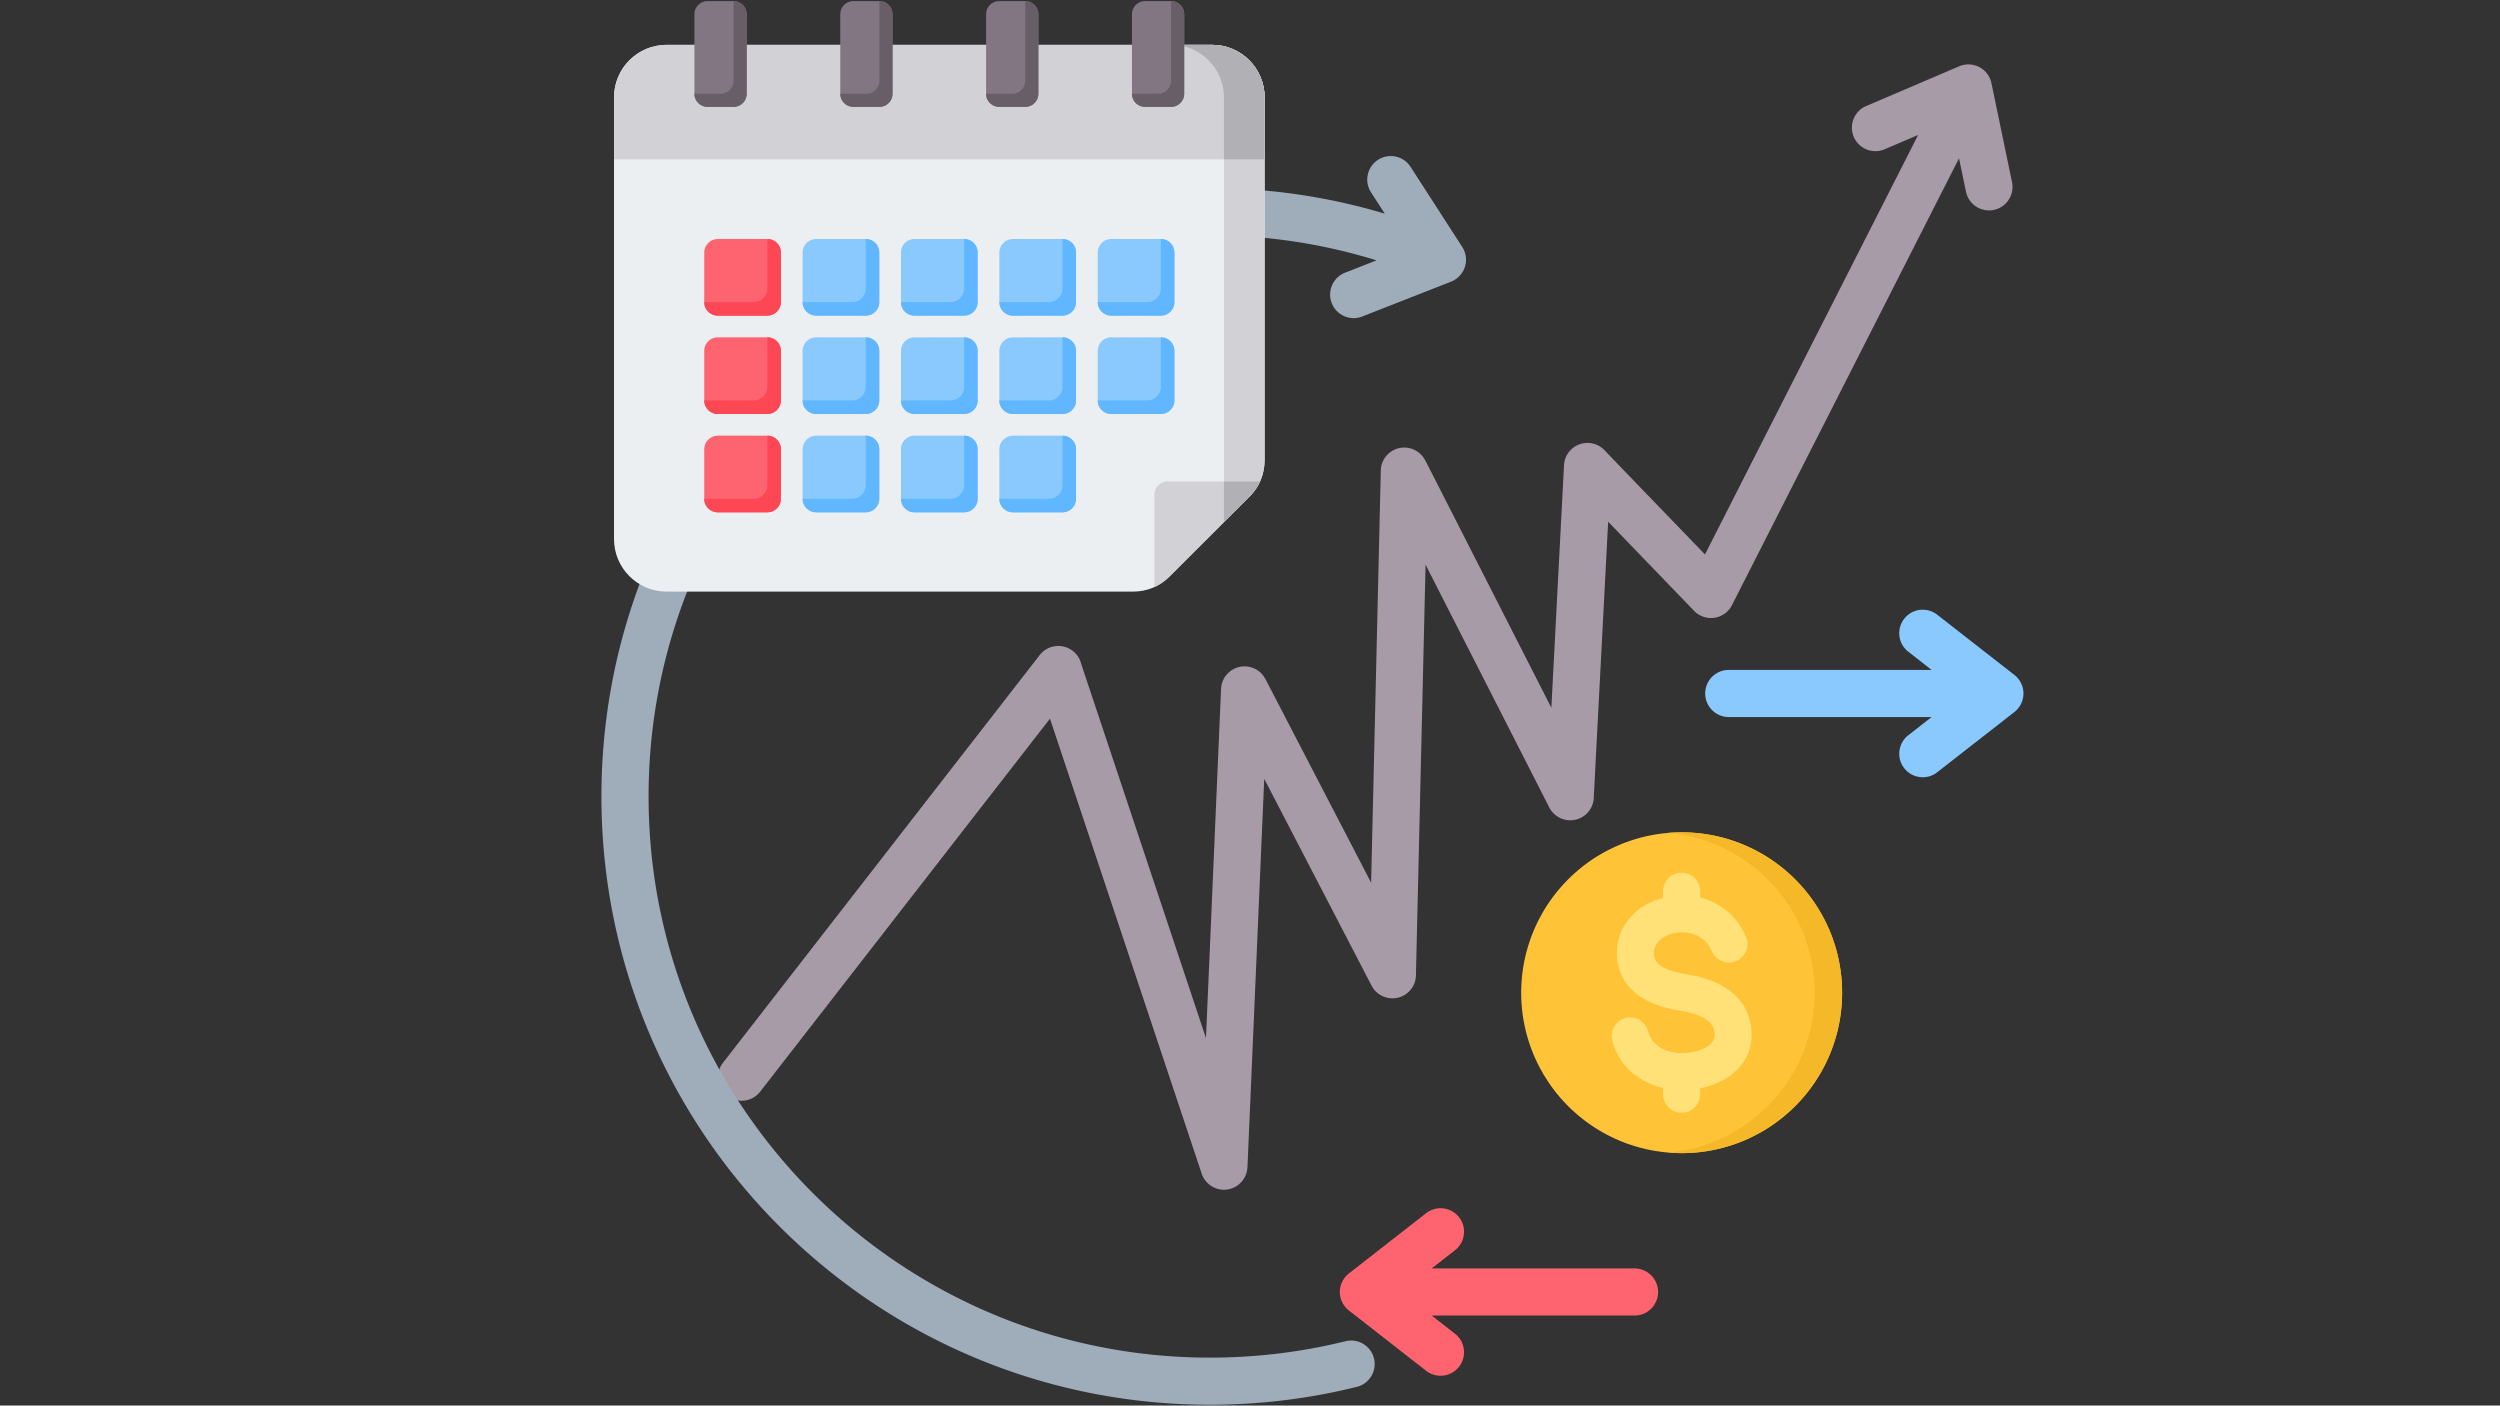 <svg xmlns="http://www.w3.org/2000/svg" width="1366" height="768" version="1.0" viewBox="0 0 1024.5 576"><rect x="0" y="0" width="1024.5" height="576" fill="#333333" stroke="none"/><defs><clipPath id="a"><path d="M246.46 63H601v512.86H246.46Zm0 0"/></clipPath><clipPath id="b"><path d="M284 .14h202V44H284Zm0 0"/></clipPath></defs><path fill="#a79ba7" fill-rule="evenodd" d="M311.523 447.363c-3.27 4.207-9.336 4.969-13.546 1.696-4.211-3.27-4.97-9.332-1.7-13.54l129.801-167.078c3.27-4.207 9.336-4.964 13.547-1.695a9.6 9.6 0 0 1 3.46 5.363l51.126 153.317 6.184-143.13c.23-5.312 4.726-9.433 10.039-9.202a9.64 9.64 0 0 1 8.148 5.207h.004l43.297 83.426 3.969-168.922c.12-5.313 4.53-9.516 9.847-9.39a9.62 9.62 0 0 1 8.352 5.253l.027-.012 51.668 101.387 5.184-99.387c.27-5.312 4.797-9.402 10.113-9.129a9.6 9.6 0 0 1 6.453 2.942c13.692 14.285 27.473 28.492 41.207 42.738l87.348-171.898-13.735 5.863c-4.898 2.086-10.558-.195-12.64-5.09a9.63 9.63 0 0 1 5.094-12.637l38.113-16.277c4.898-2.086 10.558.195 12.64 5.09q.428 1.01.614 2.043l8.386 40.332c1.082 5.207-2.261 10.308-7.472 11.39s-10.313-2.257-11.395-7.468l-2.847-13.688-93.004 183.031a9.638 9.638 0 0 1-15.586 2.41l-35.2-36.507-5.874 112.594a9.64 9.64 0 0 1-5.274 8.707c-4.754 2.418-10.566.527-12.984-4.223l-50.688-99.469-3.941 167.79a9.64 9.64 0 0 1-5.219 8.847c-4.73 2.433-10.543.578-12.98-4.152l-43.973-84.727-6.879 159.18h-.012a9.62 9.62 0 0 1-6.593 8.714c-5.04 1.668-10.48-1.07-12.149-6.113l-62.172-186.445Zm0 0"/><g clip-path="url(#a)"><path fill="#9facba" fill-rule="evenodd" d="M551.398 549.633c5.168-1.274 10.391 1.887 11.66 7.054 1.274 5.165-1.886 10.383-7.054 11.653a248 248 0 0 1-29.817 5.492 252 252 0 0 1-30.34 1.836c-68.863 0-131.21-27.902-176.34-73.016-45.128-45.113-73.042-107.433-73.042-176.273 0-68.836 27.914-131.16 73.043-176.27 45.129-45.113 107.476-73.015 176.34-73.015 16.8 0 33.218 1.668 49.101 4.844a246 246 0 0 1 22.531 5.617l-5.652-8.758a9.637 9.637 0 0 1 2.906-13.317c4.48-2.875 10.446-1.574 13.32 2.903l21.192 32.855a9.637 9.637 0 0 1-2.906 13.317 9.5 9.5 0 0 1-1.695.867l-36.407 14.277c-4.957 1.938-10.55-.512-12.492-5.469-1.937-4.957.516-10.55 5.473-12.488l12.875-5.047a229 229 0 0 0-22.914-5.824 231.3 231.3 0 0 0-45.332-4.465c-63.532 0-121.043 25.742-162.676 67.36-41.633 41.613-67.383 99.109-67.383 162.613 0 63.508 25.75 121.004 67.383 162.617 41.633 41.617 99.148 67.36 162.676 67.36 9.543 0 18.914-.575 28.078-1.688a229 229 0 0 0 27.472-5.035m0 0"/></g><path fill="#8ac9fe" fill-rule="evenodd" d="M791.578 293.844h-83.125c-5.336 0-9.66-4.324-9.66-9.656s4.324-9.657 9.66-9.657h83.125l-9.566-7.469c-4.188-3.269-4.93-9.316-1.66-13.503 3.27-4.188 9.32-4.93 13.511-1.66l31.649 24.706c4.187 3.27 4.933 9.317 1.66 13.504a9.8 9.8 0 0 1-1.805 1.774l-31.504 24.594c-4.191 3.27-10.238 2.527-13.511-1.66-3.27-4.188-2.528-10.235 1.66-13.508Zm0 0"/><path fill="#fe646f" fill-rule="evenodd" d="M586.695 519.797h83.13c5.331 0 9.66 4.324 9.66 9.66 0 5.332-4.329 9.656-9.66 9.656h-83.126l9.563 7.465c4.191 3.27 4.933 9.317 1.66 13.504-3.27 4.188-9.32 4.93-13.508 1.66l-31.504-24.594a9.4 9.4 0 0 1-1.805-1.77c-3.273-4.187-2.53-10.233 1.66-13.503l31.65-24.707c4.187-3.27 10.237-2.527 13.51 1.66 3.27 4.188 2.528 10.23-1.66 13.504Zm0 0"/><path fill="#eceff1" fill-rule="evenodd" d="M496.738 18.383c11.84 0 21.5 9.652 21.5 21.492v148.531c0 5.918-2.113 11.012-6.3 15.196l-32.555 32.543c-4.188 4.187-9.281 6.296-15.203 6.296H273.125c-11.84 0-21.5-9.656-21.5-21.492V39.875c0-11.84 9.66-21.496 21.5-21.496h223.613Zm0 0"/><path fill="#d1d1d6" fill-rule="evenodd" d="M496.738 18.383c11.84 0 21.5 9.652 21.5 21.492v148.531c0 5.918-2.113 11.012-6.3 15.196h-10.364V39.875c0-11.84-9.66-21.496-21.504-21.496h16.668Zm0 0"/><path fill="#d1d1d6" fill-rule="evenodd" d="M473.086 202.68v37.898c2.281-1.043 4.383-2.52 6.297-4.433l32.555-32.543c1.914-1.91 3.394-4.012 4.437-6.293h-37.914a5.38 5.38 0 0 0-5.375 5.37m0 0"/><path fill="#b1b1b5" fill-rule="evenodd" d="m501.574 213.965 10.367-10.363c1.91-1.915 3.391-4.012 4.434-6.297h-14.8Zm0 0"/><path fill="#d1d1d6" fill-rule="evenodd" d="M251.625 65.285h266.613v-25.41c0-11.84-9.66-21.496-21.5-21.496h-223.61c-11.843 0-21.503 9.656-21.503 21.496Zm0 0"/><path fill="#b1b1b5" fill-rule="evenodd" d="M501.574 65.285h16.664v-25.41c0-11.84-9.66-21.496-21.5-21.496h-16.664c11.84 0 21.5 9.656 21.5 21.496Zm0 0"/><path fill="#fe646f" fill-rule="evenodd" d="M314.46 97.938h-20.315c-3.06 0-5.555 2.492-5.555 5.55v20.313c0 3.058 2.496 5.55 5.555 5.55h20.316c3.059 0 5.555-2.492 5.555-5.55v-20.313c0-3.058-2.496-5.55-5.555-5.55m0 0"/><path fill="#fd4755" fill-rule="evenodd" d="M314.46 97.938v20.308a5.564 5.564 0 0 1-5.554 5.555H288.59c0 3.058 2.496 5.55 5.555 5.55h20.316c3.059 0 5.555-2.492 5.555-5.55v-20.313c0-3.058-2.496-5.55-5.555-5.55m0 0"/><path fill="#8ac9fe" fill-rule="evenodd" d="M354.777 97.938h-20.32c-3.059 0-5.555 2.492-5.555 5.55v20.313c0 3.058 2.496 5.55 5.555 5.55h20.32c3.059 0 5.555-2.492 5.555-5.55v-20.313c0-3.058-2.496-5.55-5.555-5.55m0 0"/><path fill="#60b7ff" fill-rule="evenodd" d="M354.777 97.938v20.308a5.566 5.566 0 0 1-5.554 5.555h-20.32c0 3.058 2.495 5.55 5.554 5.55h20.32c3.059 0 5.555-2.492 5.555-5.55v-20.313c0-3.058-2.496-5.55-5.555-5.55m0 0"/><path fill="#8ac9fe" fill-rule="evenodd" d="M395.09 97.938h-20.317a5.56 5.56 0 0 0-5.554 5.55v20.313a5.56 5.56 0 0 0 5.554 5.55h20.317a5.56 5.56 0 0 0 5.555-5.55v-20.313a5.56 5.56 0 0 0-5.555-5.55m0 0"/><path fill="#60b7ff" fill-rule="evenodd" d="M395.09 97.938v20.308a5.564 5.564 0 0 1-5.555 5.555H369.22a5.56 5.56 0 0 0 5.554 5.55h20.317a5.56 5.56 0 0 0 5.555-5.55v-20.313a5.56 5.56 0 0 0-5.555-5.55m0 0"/><path fill="#8ac9fe" fill-rule="evenodd" d="M435.406 97.938h-20.32c-3.059 0-5.555 2.492-5.555 5.55v20.313c0 3.058 2.496 5.55 5.555 5.55h20.32c3.059 0 5.555-2.492 5.555-5.55v-20.313c0-3.058-2.496-5.55-5.555-5.55m0 0"/><path fill="#60b7ff" fill-rule="evenodd" d="M435.406 97.938v20.308a5.566 5.566 0 0 1-5.554 5.555h-20.32c0 3.058 2.495 5.55 5.554 5.55h20.32c3.059 0 5.555-2.492 5.555-5.55v-20.313c0-3.058-2.496-5.55-5.555-5.55m0 0"/><path fill="#8ac9fe" fill-rule="evenodd" d="M475.719 97.938h-20.32a5.56 5.56 0 0 0-5.551 5.55v20.313a5.56 5.56 0 0 0 5.55 5.55h20.32c3.06 0 5.555-2.492 5.555-5.55v-20.313c0-3.058-2.496-5.55-5.554-5.55m0 0"/><path fill="#60b7ff" fill-rule="evenodd" d="M475.719 97.938v20.308a5.566 5.566 0 0 1-5.555 5.555h-20.316a5.56 5.56 0 0 0 5.55 5.55h20.32c3.06 0 5.555-2.492 5.555-5.55v-20.313c0-3.058-2.496-5.55-5.554-5.55m0 0"/><path fill="#8ac9fe" fill-rule="evenodd" d="M475.719 138.234h-20.32c-3.06 0-5.551 2.496-5.551 5.555v20.313a5.56 5.56 0 0 0 5.55 5.55h20.32c3.06 0 5.555-2.492 5.555-5.55v-20.313a5.566 5.566 0 0 0-5.554-5.555m0 0"/><path fill="#60b7ff" fill-rule="evenodd" d="M475.719 138.234v20.313c0 3.055-2.496 5.55-5.555 5.55h-20.316c0 3.06 2.492 5.555 5.55 5.555h20.32a5.566 5.566 0 0 0 5.555-5.554v-20.313c0-3.055-2.496-5.55-5.554-5.55m0 0"/><path fill="#8ac9fe" fill-rule="evenodd" d="M435.406 138.234h-20.32a5.566 5.566 0 0 0-5.555 5.555v20.313c0 3.054 2.496 5.55 5.555 5.55h20.32c3.059 0 5.555-2.492 5.555-5.55v-20.313a5.566 5.566 0 0 0-5.555-5.555m0 0"/><path fill="#60b7ff" fill-rule="evenodd" d="M435.406 138.234v20.313c0 3.055-2.496 5.55-5.554 5.55h-20.32a5.566 5.566 0 0 0 5.554 5.555h20.32a5.566 5.566 0 0 0 5.555-5.554v-20.313c0-3.055-2.496-5.55-5.555-5.55m0 0"/><path fill="#8ac9fe" fill-rule="evenodd" d="M395.09 138.234h-20.317a5.564 5.564 0 0 0-5.554 5.555v20.313a5.563 5.563 0 0 0 5.554 5.55h20.317a5.56 5.56 0 0 0 5.555-5.55v-20.313a5.564 5.564 0 0 0-5.555-5.555m0 0"/><path fill="#60b7ff" fill-rule="evenodd" d="M395.09 138.234v20.313a5.563 5.563 0 0 1-5.555 5.55H369.22a5.564 5.564 0 0 0 5.554 5.555h20.317a5.564 5.564 0 0 0 5.555-5.554v-20.313a5.563 5.563 0 0 0-5.555-5.55m0 0"/><path fill="#8ac9fe" fill-rule="evenodd" d="M354.777 138.234h-20.32a5.566 5.566 0 0 0-5.555 5.555v20.313c0 3.054 2.496 5.55 5.555 5.55h20.32c3.059 0 5.555-2.492 5.555-5.55v-20.313a5.566 5.566 0 0 0-5.555-5.555m0 0"/><path fill="#60b7ff" fill-rule="evenodd" d="M354.777 138.234v20.313c0 3.055-2.496 5.55-5.554 5.55h-20.32a5.566 5.566 0 0 0 5.554 5.555h20.32a5.566 5.566 0 0 0 5.555-5.554v-20.313c0-3.055-2.496-5.55-5.555-5.55m0 0"/><path fill="#fe646f" fill-rule="evenodd" d="M314.46 138.234h-20.315a5.566 5.566 0 0 0-5.555 5.555v20.313c0 3.054 2.496 5.55 5.555 5.55h20.316c3.059 0 5.555-2.492 5.555-5.55v-20.313a5.566 5.566 0 0 0-5.555-5.555m0 0"/><path fill="#fd4755" fill-rule="evenodd" d="M314.46 138.234v20.313a5.563 5.563 0 0 1-5.554 5.55H288.59a5.566 5.566 0 0 0 5.555 5.555h20.316a5.566 5.566 0 0 0 5.555-5.554v-20.313c0-3.055-2.496-5.55-5.555-5.55m0 0"/><path fill="#fe646f" fill-rule="evenodd" d="M314.46 178.535h-20.315c-3.06 0-5.555 2.492-5.555 5.55v20.313c0 3.059 2.496 5.551 5.555 5.551h20.316c3.059 0 5.555-2.492 5.555-5.55v-20.313c0-3.059-2.496-5.55-5.555-5.55m0 0"/><path fill="#fd4755" fill-rule="evenodd" d="M314.46 178.535v20.309a5.564 5.564 0 0 1-5.554 5.554H288.59c0 3.059 2.496 5.551 5.555 5.551h20.316c3.059 0 5.555-2.492 5.555-5.55v-20.313c0-3.059-2.496-5.55-5.555-5.55m0 0"/><path fill="#8ac9fe" fill-rule="evenodd" d="M354.777 178.535h-20.32c-3.059 0-5.555 2.492-5.555 5.55v20.313c0 3.059 2.496 5.551 5.555 5.551h20.32c3.059 0 5.555-2.492 5.555-5.55v-20.313c0-3.059-2.496-5.55-5.555-5.55m0 0"/><path fill="#60b7ff" fill-rule="evenodd" d="M354.777 178.535v20.309a5.566 5.566 0 0 1-5.554 5.554h-20.32c0 3.059 2.495 5.551 5.554 5.551h20.32c3.059 0 5.555-2.492 5.555-5.55v-20.313c0-3.059-2.496-5.55-5.555-5.55m0 0"/><path fill="#8ac9fe" fill-rule="evenodd" d="M395.09 178.535h-20.317a5.56 5.56 0 0 0-5.554 5.55v20.313a5.56 5.56 0 0 0 5.554 5.551h20.317a5.56 5.56 0 0 0 5.555-5.55v-20.313a5.56 5.56 0 0 0-5.555-5.55m0 0"/><path fill="#60b7ff" fill-rule="evenodd" d="M395.09 178.535v20.309a5.564 5.564 0 0 1-5.555 5.554H369.22a5.56 5.56 0 0 0 5.554 5.551h20.317a5.56 5.56 0 0 0 5.555-5.55v-20.313a5.56 5.56 0 0 0-5.555-5.55m0 0"/><path fill="#8ac9fe" fill-rule="evenodd" d="M435.406 178.535h-20.32c-3.059 0-5.555 2.492-5.555 5.55v20.313c0 3.059 2.496 5.551 5.555 5.551h20.32c3.059 0 5.555-2.492 5.555-5.55v-20.313c0-3.059-2.496-5.55-5.555-5.55m0 0"/><path fill="#60b7ff" fill-rule="evenodd" d="M435.406 178.535v20.309a5.566 5.566 0 0 1-5.554 5.554h-20.32c0 3.059 2.495 5.551 5.554 5.551h20.32c3.059 0 5.555-2.492 5.555-5.55v-20.313c0-3.059-2.496-5.55-5.555-5.55m0 0"/><g fill-rule="evenodd" clip-path="url(#b)"><path fill="#837683" d="M289.953.453h10.66a5.385 5.385 0 0 1 5.375 5.375v32.59a5.387 5.387 0 0 1-5.375 5.375h-10.66a5.385 5.385 0 0 1-5.375-5.375V5.828a5.385 5.385 0 0 1 5.375-5.375m179.297 0h10.66a5.385 5.385 0 0 1 5.375 5.375v32.59a5.385 5.385 0 0 1-5.375 5.375h-10.66a5.385 5.385 0 0 1-5.375-5.375V5.828A5.387 5.387 0 0 1 469.25.453m-59.766 0h10.66a5.385 5.385 0 0 1 5.376 5.375v32.59a5.385 5.385 0 0 1-5.375 5.375h-10.66a5.385 5.385 0 0 1-5.376-5.375V5.828a5.385 5.385 0 0 1 5.375-5.375m-59.765 0h10.66a5.385 5.385 0 0 1 5.375 5.375v32.59a5.387 5.387 0 0 1-5.375 5.375h-10.66a5.385 5.385 0 0 1-5.375-5.375V5.828a5.385 5.385 0 0 1 5.375-5.375m0 0"/><path fill="#685e68" d="M463.875 38.422c0 2.957 2.418 5.371 5.375 5.371h10.66c2.961 0 5.375-2.414 5.375-5.371V5.828A5.385 5.385 0 0 0 479.91.453v32.594a5.385 5.385 0 0 1-5.375 5.375Zm-108.875 0h-10.656c0 2.957 2.414 5.371 5.375 5.371h10.66c2.96 0 5.375-2.414 5.375-5.371V5.828c0-2.96-2.418-5.375-5.379-5.375v32.594A5.387 5.387 0 0 1 355 38.422m-54.39 5.371a5.385 5.385 0 0 0 5.374-5.375V5.828A5.385 5.385 0 0 0 300.61.453v32.594a5.385 5.385 0 0 1-5.375 5.375h-10.656c0 2.957 2.414 5.371 5.375 5.371Zm119.535 0a5.385 5.385 0 0 0 5.375-5.375V5.828a5.385 5.385 0 0 0-5.375-5.375v32.594a5.387 5.387 0 0 1-5.375 5.375h-10.66c0 2.957 2.417 5.371 5.374 5.371Zm0 0"/></g><path fill="#ffc338" d="M754.895 406.82q-.001 1.616-.079 3.227a69 69 0 0 1-.238 3.219 68 68 0 0 1-.394 3.199 72 72 0 0 1-.551 3.18 72 72 0 0 1-.707 3.148 67 67 0 0 1-3.035 9.184 64.006 64.006 0 0 1-2.762 5.828 64 64 0 0 1-1.59 2.808 65.324 65.324 0 0 1-3.586 5.363 65 65 0 0 1-4.094 4.989 70 70 0 0 1-2.222 2.336q-1.144 1.141-2.34 2.222a69 69 0 0 1-2.442 2.11 66 66 0 0 1-2.546 1.984 63.94 63.94 0 0 1-5.363 3.582 66.3 66.3 0 0 1-5.691 3.043q-1.46.69-2.954 1.309a67 67 0 0 1-6.074 2.172 67 67 0 0 1-6.262 1.566q-1.581.317-3.18.55-1.592.24-3.203.395c-1.07.106-2.14.188-3.219.239a63 63 0 0 1-3.226.078q-1.61.002-3.227-.078a64 64 0 0 1-3.219-.239 63 63 0 0 1-3.203-.394 63 63 0 0 1-3.18-.55 67 67 0 0 1-6.257-1.567 65.4 65.4 0 0 1-11.91-4.934 60 60 0 0 1-2.809-1.59 64 64 0 0 1-5.363-3.582q-1.3-.959-2.547-1.984a66 66 0 0 1-2.442-2.11q-1.198-1.081-2.34-2.222a66 66 0 0 1-2.226-2.336 66 66 0 0 1-2.105-2.445 70 70 0 0 1-1.989-2.543 65 65 0 0 1-3.582-5.364 64 64 0 0 1-3.043-5.687 64 64 0 0 1-2.468-5.961 66.68 66.68 0 0 1-1.875-6.172 67 67 0 0 1-.707-3.148 62 62 0 0 1-.551-3.18 63 63 0 0 1-.395-3.2 64 64 0 0 1-.238-3.218 63 63 0 0 1-.078-3.227c0-1.074.023-2.148.078-3.222.05-1.078.133-2.149.238-3.22q.157-1.604.395-3.202.235-1.596.55-3.18c.211-1.055.446-2.101.708-3.148a67 67 0 0 1 3.035-9.18 66 66 0 0 1 4.351-8.64 65.236 65.236 0 0 1 3.582-5.363 70 70 0 0 1 1.989-2.544 66 66 0 0 1 2.105-2.441 63 63 0 0 1 2.227-2.336 63 63 0 0 1 2.34-2.227 62 62 0 0 1 2.44-2.105 65.233 65.233 0 0 1 7.91-5.57 64 64 0 0 1 2.81-1.59q1.424-.763 2.882-1.45a64 64 0 0 1 5.961-2.468 61 61 0 0 1 3.067-1.012 65 65 0 0 1 6.258-1.57 68 68 0 0 1 3.18-.551 68 68 0 0 1 3.202-.395 69 69 0 0 1 3.22-.238 69 69 0 0 1 3.226-.078q1.616 0 3.226.078 1.615.082 3.219.238 1.61.16 3.203.395a67 67 0 0 1 6.332 1.258 67 67 0 0 1 6.172 1.875q1.524.539 3.012 1.16 1.494.616 2.953 1.308 1.459.687 2.883 1.45a66 66 0 0 1 5.535 3.316 65 65 0 0 1 7.625 5.95 66 66 0 0 1 2.34 2.226q1.138 1.139 2.222 2.336a65.323 65.323 0 0 1 4.094 4.984c.64.863 1.262 1.746 1.86 2.637a68 68 0 0 1 1.726 2.726 66.298 66.298 0 0 1 4.352 8.64q.615 1.49 1.16 3.009a67 67 0 0 1 1.875 6.172c.258 1.047.496 2.093.707 3.148q.31 1.584.55 3.18a68 68 0 0 1 .395 3.203c.106 1.07.184 2.14.238 3.219a68 68 0 0 1 .079 3.222m0 0"/><path fill="#f5b829" fill-rule="evenodd" d="M689.137 341.09c36.316 0 65.758 29.43 65.758 65.73 0 36.305-29.442 65.73-65.758 65.73-1.895 0-3.774-.085-5.63-.241 33.68-2.852 60.13-31.082 60.13-65.489 0-34.406-26.45-62.632-60.13-65.488a67 67 0 0 1 5.63-.242m0 0"/><path fill="#ffe177" fill-rule="evenodd" d="M715.5 383.914a7.59 7.59 0 0 1-4.066 9.941 7.6 7.6 0 0 1-9.942-4.066c-1.687-4.016-4.887-6.332-8.402-7.223a15.7 15.7 0 0 0-6.906-.171c-2.13.43-4.082 1.289-5.598 2.52-1.777 1.444-2.906 3.522-2.781 6.089.11 2.266 1.312 3.832 2.992 4.926 2.558 1.672 6.164 2.61 9.617 3.175 5.328.875 11.156 2.34 16.074 5.31 5.801 3.503 10.18 8.78 11.168 16.901.07.602.117 1.348.14 2.223.177 7.488-3.23 13.059-8.347 16.941-3.664 2.778-8.183 4.57-12.715 5.489v2.445a7.595 7.595 0 0 1-7.597 7.594 7.595 7.595 0 0 1-7.598-7.594v-2.598c-3.605-.828-7.031-2.246-10.047-4.253-5.172-3.442-9.133-8.524-10.812-15.25a7.577 7.577 0 0 1 5.55-9.168 7.58 7.58 0 0 1 9.172 5.546c.68 2.727 2.317 4.805 4.461 6.235 2.758 1.836 6.324 2.71 9.953 2.625a23 23 0 0 0 2.235-.184c3.09-.375 6.144-1.332 8.254-2.933 1.441-1.094 2.398-2.594 2.351-4.54 0-.105-.027-.367-.078-.796-.324-2.653-1.867-4.446-3.93-5.688-2.945-1.777-6.921-2.738-10.668-3.351-5.168-.848-10.796-2.403-15.437-5.434-5.523-3.602-9.488-8.941-9.875-16.91-.383-7.883 3.008-14.203 8.36-18.55 3.003-2.438 6.628-4.208 10.511-5.22v-2.722a7.595 7.595 0 0 1 7.598-7.594 7.6 7.6 0 0 1 7.597 7.594v2.617l.036.008c7.847 1.992 14.984 7.144 18.73 16.066m0 0"/></svg>